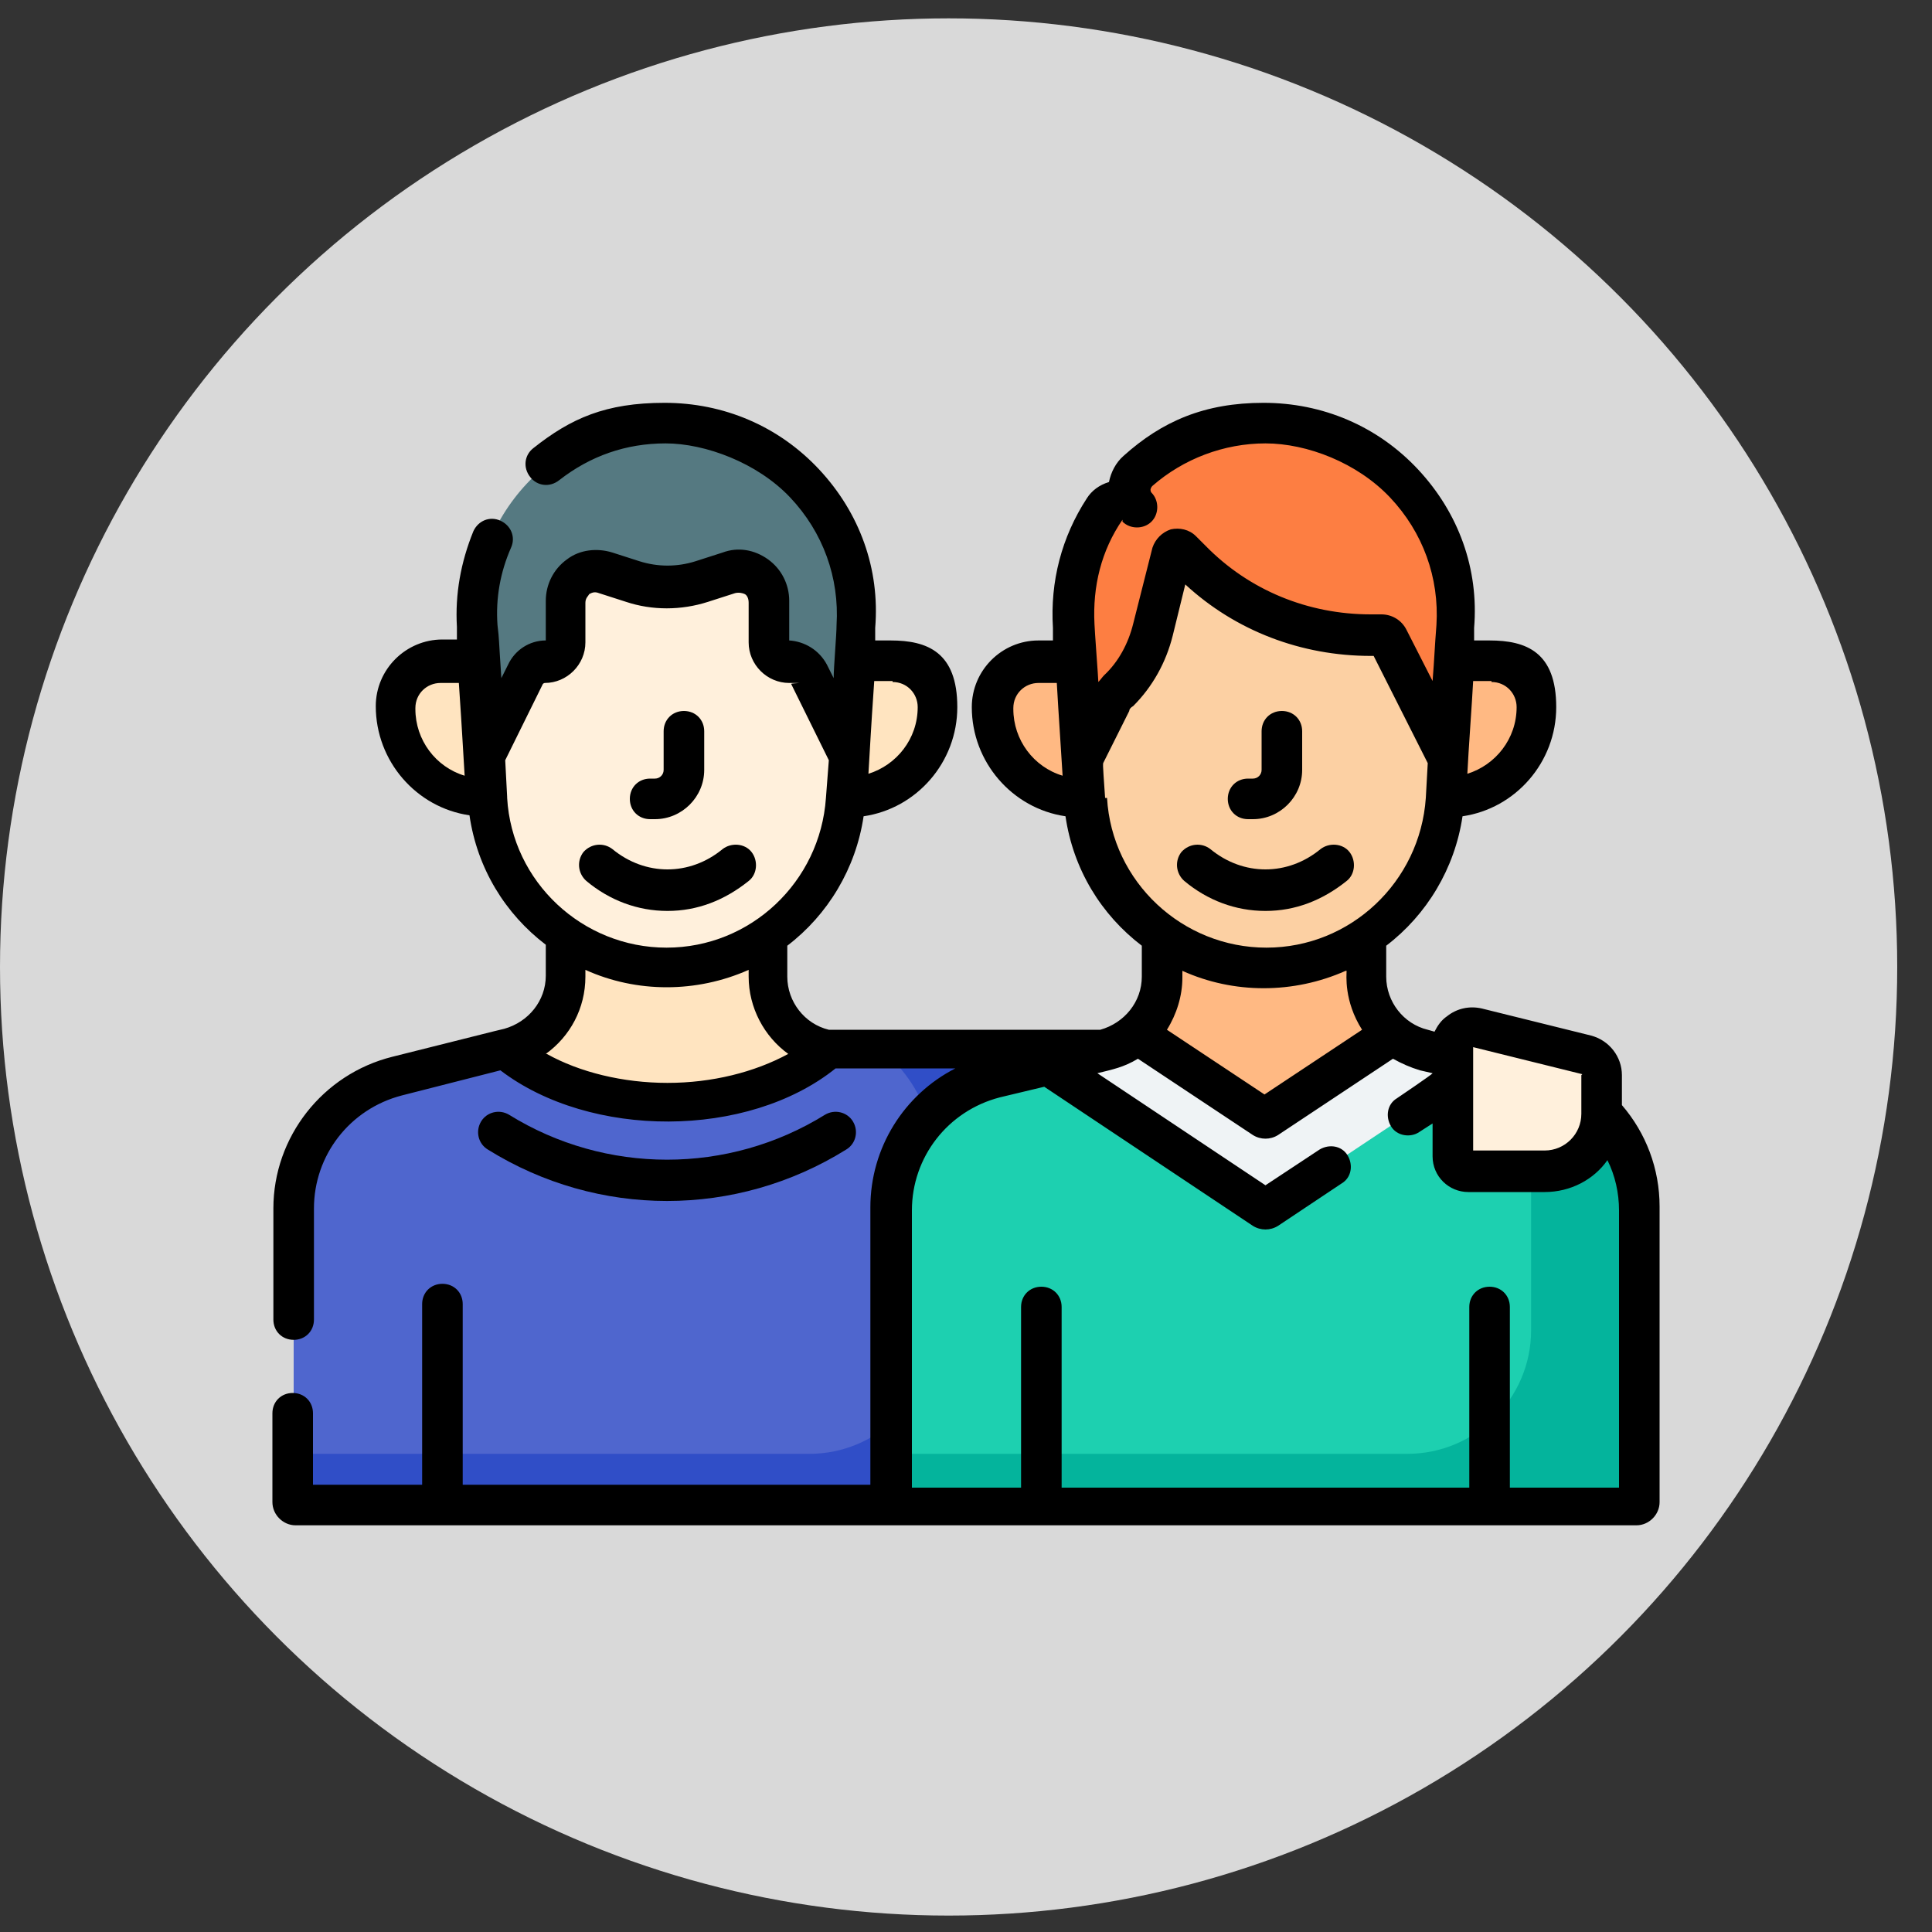 <svg xmlns="http://www.w3.org/2000/svg" id="uuid-ec290214-6c27-4529-913c-3d4c1ffaacdf" data-name="Capa_1" viewBox="0 0 200 200"><rect x="0" y="0" width="200" height="200" fill="#333333" stroke="none"/><circle cx="98.2" cy="100.1" r="98.2" style="fill: #d9d9d9;"></circle><g><path d="M49.5,68.5h-3.9c-2.6,0-4.7,2.1-4.7,4.7,0,5.2,4.2,9.3,9.3,9.3h.2l-.9-14.1Z" style="fill: #ffe4c0;"></path><path d="M92.4,68.5h-3.9l-.9,14.1h.2c5.2,0,9.3-4.2,9.3-9.3,0-2.6-2.1-4.7-4.7-4.7h0Z" style="fill: #ffe4c0;"></path><path d="M56.4,68.5c1.1,0,2.1-.9,2.1-2.1v-4.1c0-2.2,2.1-3.7,4.2-3l2.8.9c2.3.8,4.8.8,7.1,0l2.8-.9c2-.7,4.2.8,4.2,3v4.1c0,1.1.9,2.1,2.1,2.1s1.7.5,2.1,1.3l4.2,8.4.8-13.3c.7-11.4-8.3-21.1-19.8-21.1s-20.5,9.7-19.8,21.1l.8,13.3,4.2-8.4c.4-.8,1.2-1.3,2.1-1.3Z" style="fill: #557981;"></path><path d="M83.8,69.8c-.4-.8-1.2-1.3-2.1-1.3s-2.1-.9-2.1-2.1v-4.1c0-2.2-2.1-3.7-4.2-3l-2.8.9c-2.3.8-4.8.8-7.1,0l-2.8-.9c-2-.7-4.2.8-4.2,3v4.1c0,1.1-.9,2.1-2.1,2.1s-1.7.5-2.1,1.3l-4.2,8.4.3,4.5c.6,9.8,8.8,17.5,18.6,17.5s18-7.7,18.6-17.5l.3-4.5-4.2-8.4Z" style="fill: #fff0dc;"></path><path d="M85.8,108.8h-.3c-3.4-.9-5.9-4-5.9-7.6v-4.3c-3,2.1-6.7,3.3-10.6,3.3s-7.5-1.2-10.6-3.3v4.3c0,3.6-2.4,6.7-5.9,7.5h-.3c3.9,3.4,9.9,5.6,16.7,5.6,6.8,0,12.9-2.2,16.7-5.5h0Z" style="fill: #ffe4c0;"></path><path d="M85.8,108.8c-3.9,3.3-9.9,5.5-16.7,5.5s-12.9-2.2-16.7-5.5l-11.3,2.8c-6.3,1.6-10.7,7.2-10.7,13.7v30.6c0,.2.1.3.3.3h77.1l7.7-47.4h-29.7Z" style="fill: #4f66ce;"></path><path d="M91.4,108.8c0,0,.1.1.2.2.6.5,1.2,1.1,1.7,1.7,2.1,2.5,3.3,5.6,3.3,9v18c0,7.1-5.8,12.8-12.8,12.8H30.3v5.3c0,.2.1.3.3.3h77.1l7.7-47.4h-24.1Z" style="fill: #304ec7;"></path><path d="M111.4,68.5h-3.9c-2.6,0-4.7,2.1-4.7,4.7,0,5.2,4.2,9.3,9.3,9.3h.2l-.9-14.1Z" style="fill: #ffb983;"></path><path d="M154.4,68.5h-3.9l-.9,14.1h.2c5.2,0,9.3-4.2,9.3-9.3,0-2.6-2.1-4.7-4.7-4.7Z" style="fill: #ffb983;"></path><path d="M143,65.8h-1.1c-7,0-13.7-2.8-18.6-7.7l-1-1c-.3-.3-.8-.2-.9.3l-2,7.9c-.6,2.4-1.8,4.6-3.6,6.3-.3.3-.6.7-.8,1.1l-3,5.9.3,4.1c.6,9.8,8.8,17.5,18.6,17.5s18-7.7,18.6-17.5l.3-4.1-6.2-12.3c-.1-.3-.4-.5-.8-.5h0Z" style="fill: #fcd0a3;"></path><path d="M144.2,107c-1.6-1.4-2.7-3.5-2.7-5.8v-4.3c-3,2.1-6.7,3.3-10.6,3.3s-7.5-1.2-10.6-3.3v4.3c0,2.3-1,4.4-2.7,5.8l13.1,8.7c0,0,.2,0,.3,0l13.1-8.7Z" style="fill: #ffb983;"></path><path d="M131.1,125.1l22.4-14.9c-2.6-.7-5.4-1.3-6.1-1.5-1.2-.3-2.3-.9-3.2-1.7l-13.1,8.7c0,0-.2,0-.3,0l-13.1-8.7c-.9.8-2,1.4-3.2,1.7-.8.2-3.5.9-6.1,1.5l22.4,14.9c0,0,.2,0,.3,0h0Z" style="fill: #eff3f5;"></path><path d="M159,111.6c-.4-.1-2.9-.7-5.5-1.4l-22.4,14.9c0,0-.2,0-.3,0l-22.4-14.9c-2.5.6-5,1.2-5.5,1.4-6.3,1.6-10.7,7.2-10.7,13.7v30.8h77.1c.2,0,.3-.1.3-.3v-30.6c0-6.5-4.4-12.1-10.7-13.7h0Z" style="fill: #1dd0b0;"></path><path d="M159,111.6c-.3,0-1.9-.5-3.8-.9,2.1,2.5,3.3,5.6,3.3,9v18c0,7.1-5.8,12.8-12.8,12.8h-53.4v5.6h77.1c.2,0,.3-.1.3-.3v-30.6c0-6.5-4.4-12.1-10.7-13.7Z" style="fill: #04b49c;"></path><path d="M159.9,121.3h-7.9c-.9,0-1.6-.7-1.6-1.6v-11.2c0-1.4,1.3-2.3,2.6-2l11.3,2.8c.9.2,1.6,1.1,1.6,2v4.1c0,3.3-2.7,5.9-5.9,5.9h0Z" style="fill: #fff0dc;"></path><path d="M150.7,64.9c.7-11.4-8.3-21.1-19.8-21.1s-9.6,1.9-13.1,4.9c-1.1,1-1.2,2.7-.1,3.8h0c-.5-.5-1.1-.8-1.7-.7-.6,0-1.2.4-1.6.9-2.3,3.5-3.5,7.7-3.2,12.1l.9,13.6,3-5.9c.2-.4.5-.7.8-1.1,1.7-1.7,3-3.9,3.6-6.3l2-7.9c.1-.4.6-.6.9-.3l1,1c4.9,4.9,11.6,7.7,18.6,7.7h1.1c.3,0,.6.2.8.5l6.2,12.3.9-13.6Z" style="fill: #fd7e42;"></path><path d="M67.3,84.8h.5c2.8,0,5.1-2.3,5.1-5.1v-4c0-1.2-.9-2.1-2.1-2.1s-2.1.9-2.1,2.1v4c0,.5-.4.9-.9.9h-.5c-1.2,0-2.1.9-2.1,2.1s.9,2.1,2.1,2.1Z"></path><path d="M60.7,91.2c2.4,2,5.3,3.1,8.4,3.1s5.9-1.1,8.4-3.1c.9-.7,1-2.1.3-3-.7-.9-2.1-1-3-.3-1.7,1.4-3.7,2.1-5.7,2.1s-4-.7-5.7-2.1c-.9-.7-2.2-.6-3,.3-.7.9-.6,2.2.3,3h0Z"></path><path d="M87.6,119c1-.6,1.3-1.9.7-2.9-.6-1-1.9-1.3-2.9-.7-10,6.2-22.7,6.2-32.7,0-1-.6-2.3-.3-2.9.7-.6,1-.3,2.3.7,2.9,11.4,7.1,25.7,7.1,37.1,0h0Z"></path><path d="M129.2,84.8h.5c2.8,0,5.1-2.3,5.1-5.1v-4c0-1.2-.9-2.1-2.1-2.1s-2.1.9-2.1,2.1v4c0,.5-.4.9-.9.9h-.5c-1.2,0-2.1.9-2.1,2.1s.9,2.1,2.1,2.1h0Z"></path><path d="M122.6,91.2c2.4,2,5.3,3.1,8.4,3.1s5.9-1.1,8.4-3.1c.9-.7,1-2.1.3-3-.7-.9-2.1-1-3-.3-1.7,1.4-3.7,2.1-5.7,2.1s-4-.7-5.7-2.1c-.9-.7-2.2-.6-3,.3-.7.9-.6,2.2.3,3h0Z"></path><path d="M167.9,114.8v-3.5c0-1.9-1.3-3.6-3.2-4.1l-11.3-2.8c-1.3-.3-2.6,0-3.6.8-.6.4-1,1-1.3,1.6l-.7-.2c-2.5-.6-4.3-2.9-4.3-5.5v-3.2c4.2-3.2,7.1-8,7.9-13.4,5.5-.8,9.7-5.6,9.7-11.3s-3.1-6.9-6.9-6.9h-1.6v-1.3c.5-6.1-1.6-11.9-5.8-16.4-4.2-4.5-9.9-6.9-16-6.9s-10.5,1.9-14.5,5.5c-.8.7-1.3,1.7-1.5,2.7-1,.3-1.8.9-2.3,1.7-2.6,4-3.8,8.6-3.5,13.4v1.3c0,0-1.5,0-1.5,0-3.8,0-6.9,3.1-6.9,6.9,0,5.7,4.2,10.5,9.7,11.3.8,5.5,3.7,10.2,7.9,13.4v3.2c0,2.6-1.8,4.8-4.3,5.5-7,0-29.5,0-28.1,0-2.5-.6-4.3-2.9-4.3-5.5v-3.2c4.2-3.2,7.1-8,7.9-13.4,5.5-.8,9.7-5.6,9.7-11.3s-3.1-6.9-6.9-6.9h-1.6v-1.3c.5-6.1-1.6-11.9-5.8-16.4-4.2-4.5-9.9-6.9-16-6.9s-9.7,1.6-13.6,4.7c-.9.7-1.1,2-.3,3,.7.9,2,1.1,3,.3,3.2-2.5,6.9-3.8,11-3.8s9.5,2,12.9,5.6,5.1,8.3,4.8,13.2c0,1-.3,4.4-.3,5.5l-.7-1.4c-.8-1.5-2.3-2.4-3.9-2.5v-4.1c0-1.7-.8-3.3-2.2-4.3s-3.1-1.3-4.7-.7l-2.8.9c-1.9.6-3.9.6-5.8,0l-2.8-.9c-1.6-.5-3.4-.3-4.7.7-1.4,1-2.2,2.6-2.2,4.3v4.1c-1.7,0-3.2,1-3.9,2.5l-.7,1.4c-.3-4.4-.2-3.8-.4-5.5-.2-2.8.3-5.5,1.4-8,.5-1.1,0-2.3-1.1-2.8-1.1-.5-2.3,0-2.8,1.1-1.3,3.2-1.9,6.5-1.7,9.9v1.3c0,0-1.5,0-1.5,0-3.8,0-6.9,3.1-6.9,6.9,0,5.7,4.2,10.5,9.7,11.3.8,5.5,3.7,10.2,7.9,13.4v3.2c0,2.6-1.8,4.8-4.3,5.5-1.2.3,2.3-.6-11.6,2.9-7.2,1.8-12.3,8.3-12.3,15.7v11.5c0,1.2.9,2.1,2.1,2.1s2.1-.9,2.1-2.1v-11.5c0-5.5,3.7-10.3,9.1-11.7l10.2-2.6c9.3,7.1,25.6,7.1,34.7-.2h12.4c-5.3,2.7-8.8,8.2-8.8,14.4v28.7h-42.2v-18.7c0-1.2-.9-2.1-2.1-2.1s-2.1.9-2.1,2.1v18.7h-11.3v-7.4c0-1.2-.9-2.1-2.1-2.1s-2.1.9-2.1,2.1v9.2c0,1.3,1.1,2.4,2.4,2.4h138.8c1.3,0,2.4-1.1,2.4-2.4v-30.6c0-3.9-1.4-7.6-3.9-10.5ZM163.7,111.3v4c0,2.1-1.7,3.8-3.8,3.8h-7.4c0-10.6,0,.3,0-10.7l11.3,2.8ZM154.4,70.6c1.5,0,2.6,1.2,2.6,2.6,0,3.3-2.2,6-5.1,6.9.1-2.2.5-7.6.6-9.6h1.9ZM116.2,54h0s0,0,0,0c.8.8,2.2.8,3,0,.8-.8.8-2.2,0-3-.1-.1-.1-.3-.1-.3,0,0,0-.2.2-.4,3.2-2.8,7.4-4.4,11.7-4.4s9.5,2,12.9,5.6c3.4,3.6,5.1,8.3,4.8,13.2-.2,2.5-.2,3.3-.4,5.8l-2.7-5.3c-.5-1-1.5-1.6-2.6-1.6h-1.1c-6.5,0-12.6-2.5-17.1-7.1l-1-1c-.7-.7-1.7-.9-2.6-.7-.9.3-1.6,1-1.9,1.9l-2,7.9c-.5,2-1.5,3.9-3,5.3-.2.2-.4.5-.6.7,0-.3-.4-5.6-.4-6-.2-3.9.7-7.6,2.9-10.8h0ZM104.9,73.3c0-1.5,1.2-2.6,2.6-2.6h1.9c.2,3.6.4,6.2.6,9.6-3-.9-5.1-3.7-5.1-6.9h0ZM114.4,82.6c-.3-4.2-.2-3.3-.2-3.6l2.7-5.4c0-.2.2-.4.4-.5,2-2,3.4-4.5,4.1-7.3l1.3-5.3c5.2,4.8,12,7.4,19.2,7.4h.3l5.6,11.1-.2,3.6c-.6,8.7-7.8,15.5-16.5,15.5s-16-6.8-16.5-15.5ZM139.4,100.5c0,.4-.3,3.1,1.6,6.1l-10.1,6.7-10.1-6.7c1-1.6,1.6-3.5,1.6-5.4v-.7c5.3,2.4,11.5,2.4,16.9,0h0ZM92.4,70.6c1.5,0,2.6,1.2,2.6,2.6,0,3.3-2.2,6-5.1,6.9.2-3.2.2-3.8.6-9.6h1.9ZM43,73.3c0-1.5,1.2-2.6,2.6-2.6h1.9c.4,5.9.4,6.5.6,9.6-3-.9-5.1-3.7-5.1-6.9ZM52.5,82.6h0c0-.1,0-.1,0-.1l-.2-3.8,3.9-7.9c0,0,.1-.1.2-.1,2.3,0,4.2-1.9,4.2-4.2v-4.1c0-.5.3-.7.4-.9.2-.1.5-.3,1-.1l2.8.9c2.7.9,5.7.9,8.5,0l2.8-.9c.4-.1.8,0,1,.1.2.1.4.4.4.9v4.1c0,2.3,1.9,4.2,4.2,4.2s.2,0,.2.1c0,0,0,0,0,0l3.9,7.9-.3,3.9c-.6,8.7-7.8,15.5-16.5,15.5s-16-6.8-16.5-15.5h0ZM56.5,109.1c2.5-1.8,4.1-4.7,4.1-8v-.7c5.3,2.4,11.5,2.4,16.9,0v.7c0,3.2,1.6,6.2,4.1,8-3.5,1.9-7.9,3-12.5,3s-9.1-1.1-12.5-3h0ZM167.6,154h-11.3v-18.7c0-1.2-.9-2.1-2.1-2.1s-2.1.9-2.1,2.1v18.7h-42.2v-18.7c0-1.2-.9-2.1-2.1-2.1s-2.1.9-2.1,2.1v18.7h-11.3v-28.7c0-5.5,3.7-10.3,9.1-11.7l4.6-1.1,21.6,14.4c.8.5,1.8.5,2.6,0l6.6-4.4c1-.6,1.2-1.9.6-2.9-.6-1-1.9-1.2-2.9-.6l-5.6,3.7-17.4-11.6c1.6-.4,2.7-.6,4.2-1.5l11.9,7.9c.8.5,1.8.5,2.6,0l11.9-7.9c.9.5,1.8.9,2.8,1.2l1.3.3h0c0,.1-3.7,2.6-3.7,2.6-1,.6-1.2,1.9-.6,2.9.6,1,2,1.2,2.9.6l1.4-.9v3.4c0,2.1,1.7,3.7,3.7,3.7h7.9c2.7,0,5.1-1.3,6.5-3.3.8,1.6,1.2,3.4,1.2,5.2v28.7h0Z"></path></g></svg>